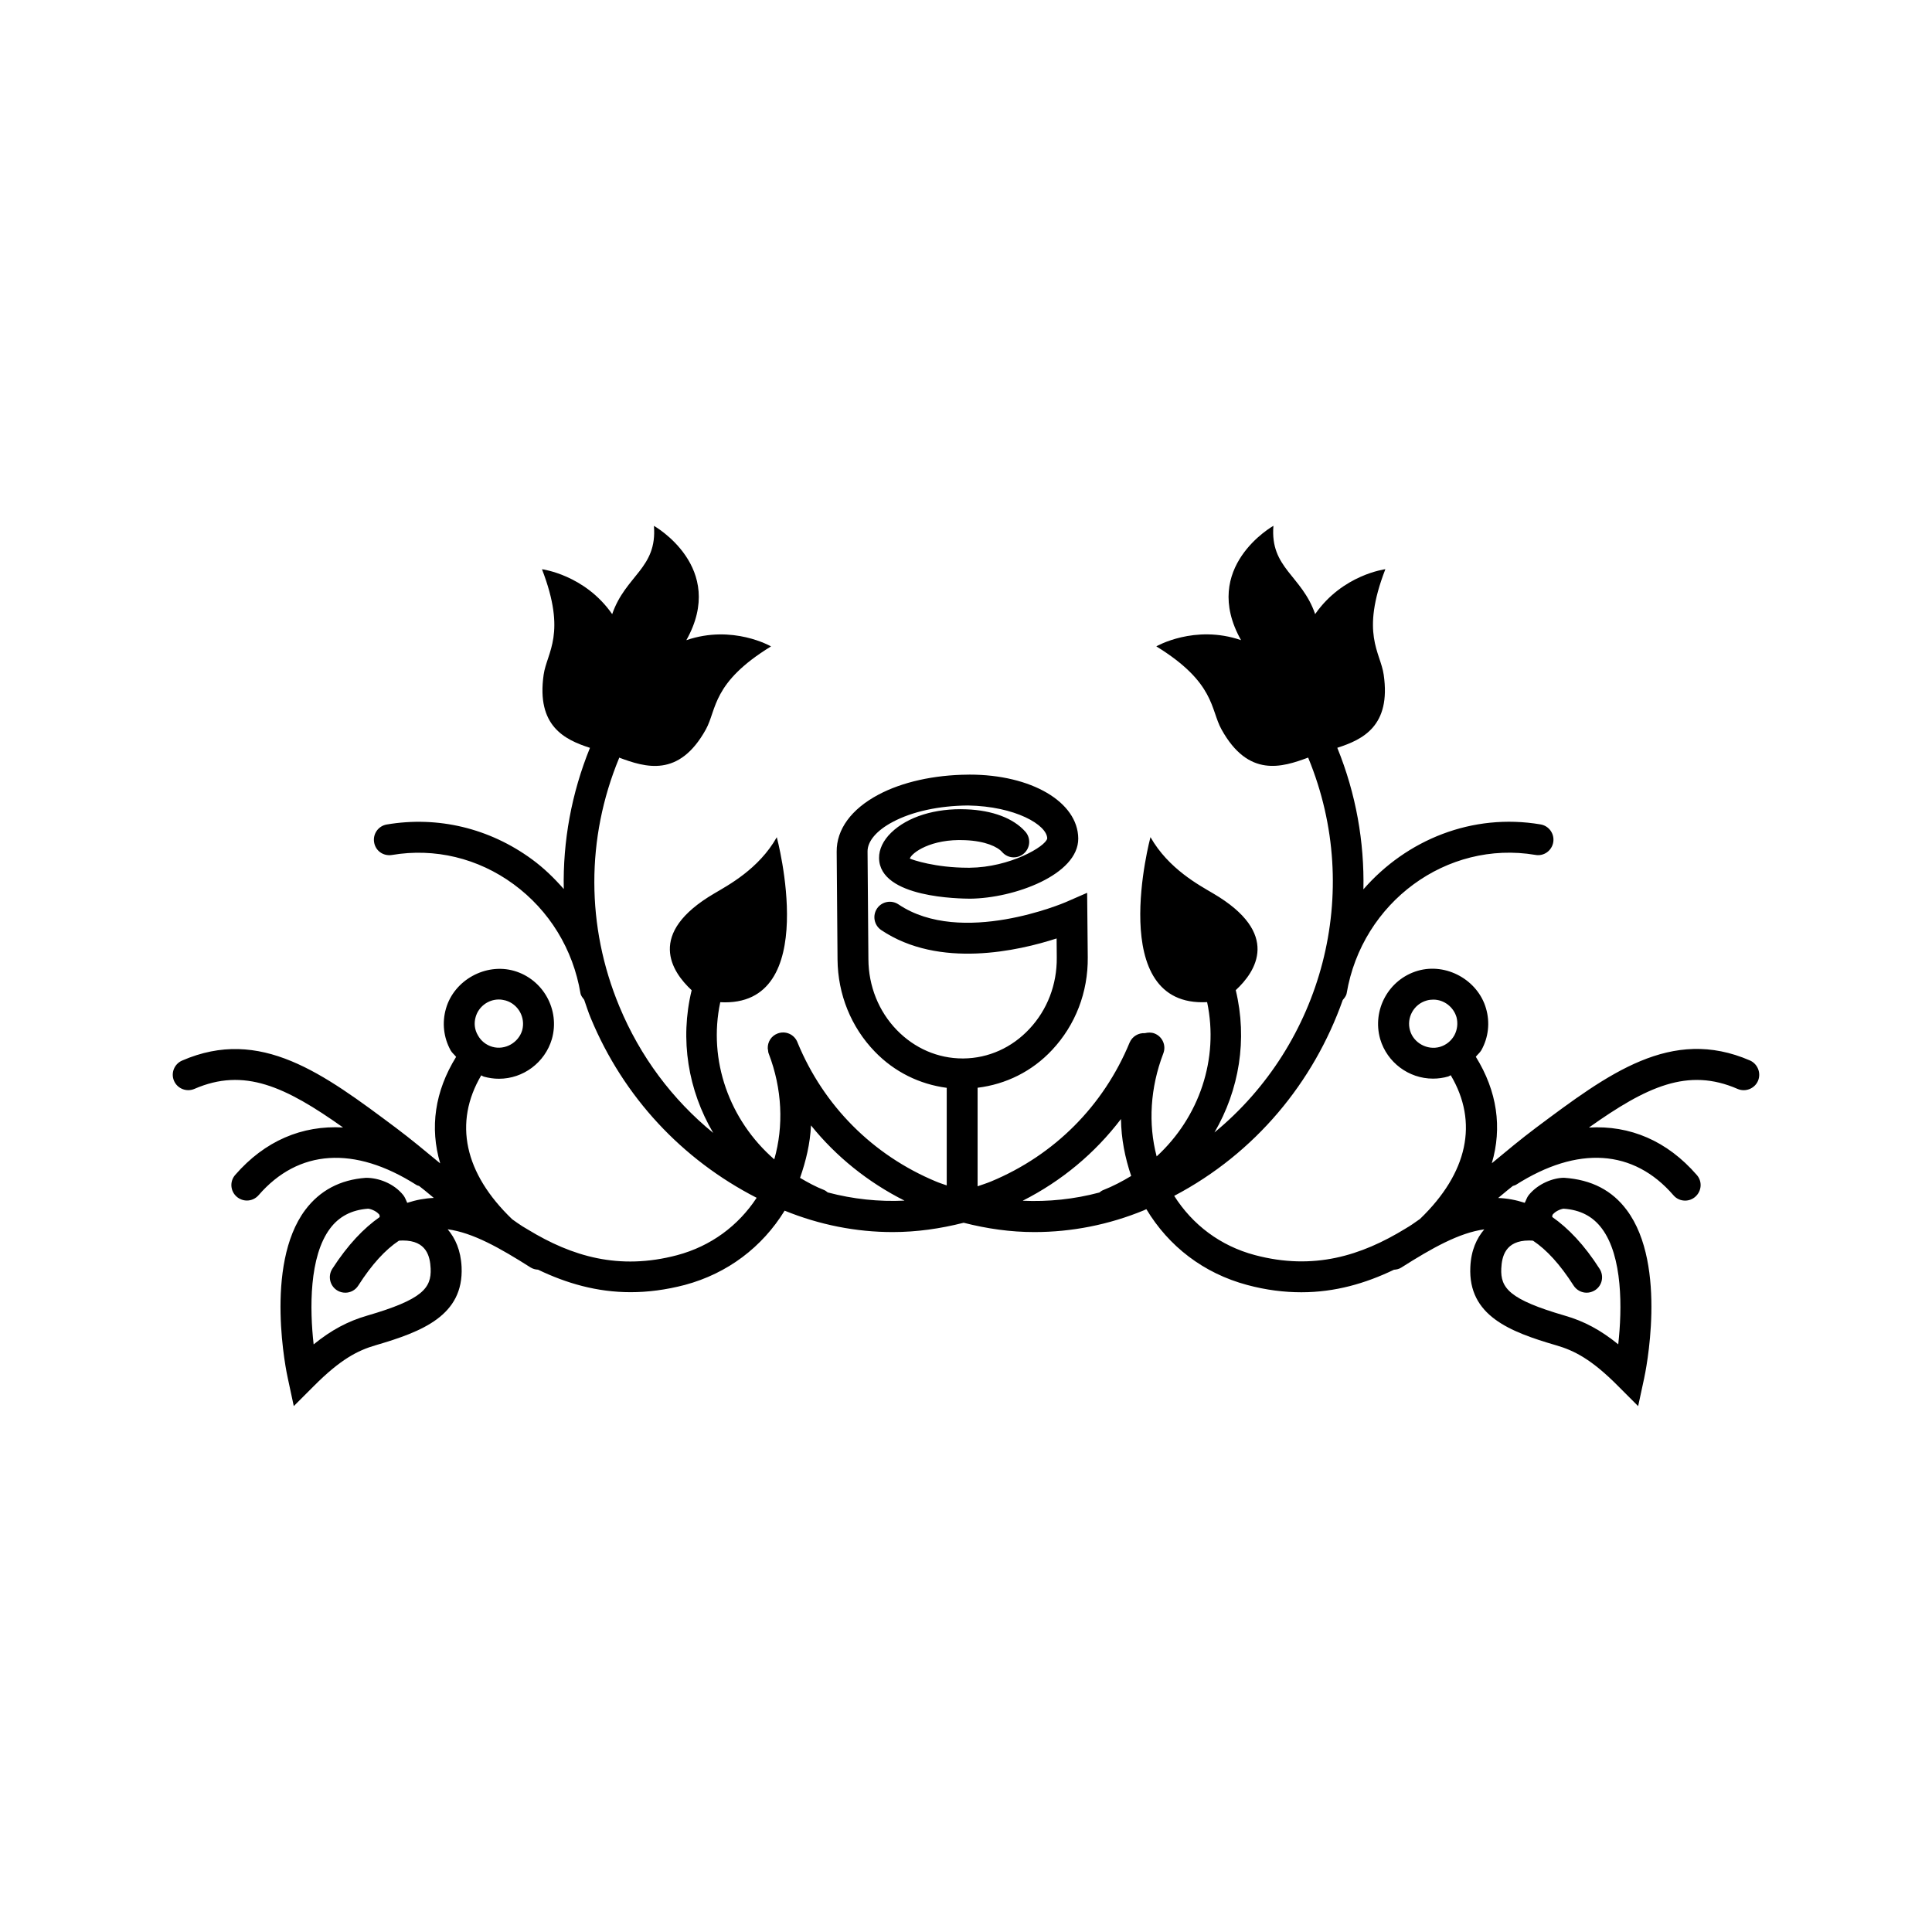 <?xml version="1.0" encoding="utf-8"?>
<!-- Generator: Adobe Illustrator 16.0.4, SVG Export Plug-In . SVG Version: 6.00 Build 0)  -->
<!DOCTYPE svg PUBLIC "-//W3C//DTD SVG 1.1//EN" "http://www.w3.org/Graphics/SVG/1.1/DTD/svg11.dtd">
<svg version="1.1" id="Layer_1" xmlns="http://www.w3.org/2000/svg" xmlns:xlink="http://www.w3.org/1999/xlink" x="0px" y="0px"
	 width="50px" height="50px" viewBox="0 0 50 50" enable-background="new 0 0 50 50" xml:space="preserve">
<g>
	<path d="M45.287,27.444c-2.035-0.88-3.656,0.337-5.537,1.743c-0.382,0.286-0.761,0.602-1.142,0.918
		c0.271-0.921,0.141-1.861-0.414-2.756c0.046-0.059,0.104-0.104,0.143-0.169c0.186-0.334,0.227-0.72,0.121-1.082
		c-0.212-0.736-1.027-1.188-1.764-0.975c-0.754,0.219-1.19,1.011-0.975,1.768c0.178,0.604,0.738,1.024,1.367,1.024
		c0.135,0,0.268-0.019,0.396-0.056c0.023-0.007,0.041-0.024,0.063-0.032c0.722,1.219,0.444,2.526-0.795,3.719
		c-0.095,0.064-0.188,0.135-0.285,0.195c-0.028,0.018-0.062,0.035-0.091,0.055c-1.146,0.703-2.379,1.088-3.896,0.686
		c-0.896-0.238-1.615-0.785-2.09-1.533c2.102-1.105,3.612-2.947,4.362-5.068c0.042-0.051,0.088-0.103,0.101-0.172
		c0.399-2.362,2.592-3.971,4.885-3.584c0.219,0.04,0.425-0.109,0.462-0.328c0.036-0.218-0.11-0.424-0.328-0.461
		c-1.769-0.3-3.47,0.399-4.585,1.68c0.025-1.22-0.188-2.463-0.676-3.663c0.66-0.212,1.394-0.564,1.201-1.891
		c-0.084-0.588-0.606-1.057,0.043-2.731c0,0-1.106,0.139-1.817,1.162c-0.345-1.005-1.17-1.187-1.08-2.285
		c0,0-1.901,1.068-0.838,2.959c-1.203-0.413-2.193,0.161-2.193,0.161c1.529,0.94,1.398,1.63,1.687,2.149
		c0.697,1.259,1.568,0.98,2.244,0.729c0.002,0.005,0.002,0.01,0.004,0.014c1.438,3.492,0.345,7.405-2.43,9.688
		c0.641-1.101,0.859-2.406,0.551-3.683c0.519-0.479,1.18-1.469-0.588-2.505c-0.354-0.21-1.151-0.631-1.619-1.455
		c0,0-1.186,4.414,1.466,4.27c0.311,1.467-0.203,2.979-1.306,3.993c-0.222-0.842-0.168-1.776,0.172-2.665
		c0.08-0.206-0.022-0.438-0.229-0.517c-0.083-0.031-0.167-0.027-0.246-0.008c-0.165-0.01-0.325,0.08-0.396,0.242
		c-0.676,1.639-1.948,2.915-3.586,3.596c-0.114,0.047-0.231,0.084-0.349,0.125v-2.55c0.73-0.09,1.408-0.42,1.929-0.979
		c0.604-0.645,0.931-1.494,0.922-2.396l-0.016-1.67l-0.555,0.242c-0.025,0.011-2.698,1.155-4.327,0.058
		c-0.183-0.123-0.433-0.076-0.556,0.107c-0.123,0.184-0.075,0.432,0.107,0.556c1.502,1.011,3.561,0.536,4.541,0.218l0.004,0.497
		c0.006,0.695-0.244,1.349-0.707,1.843c-0.455,0.488-1.062,0.76-1.708,0.766c-0.009,0-0.016,0-0.021,0
		c-0.641,0-1.244-0.262-1.704-0.736c-0.469-0.484-0.731-1.136-0.735-1.831l-0.022-2.788c-0.003-0.266,0.233-0.545,0.651-0.766
		c0.504-0.269,1.197-0.42,1.949-0.426c1.224,0.021,2.046,0.503,2.05,0.854c-0.041,0.209-0.97,0.748-2.007,0.757
		c-0.015,0-0.027,0-0.041,0c-0.844,0-1.437-0.203-1.508-0.238c0.047-0.146,0.544-0.517,1.432-0.475
		c0.524,0.021,0.839,0.172,0.958,0.308c0.146,0.167,0.398,0.183,0.564,0.035c0.166-0.146,0.182-0.398,0.035-0.564
		c-0.307-0.347-0.85-0.552-1.527-0.578c-0.805-0.032-1.521,0.193-1.943,0.603c-0.209,0.203-0.317,0.431-0.315,0.657
		c0.01,1.041,2.121,1.05,2.354,1.053c1.145-0.01,2.807-0.621,2.801-1.558c-0.009-0.946-1.214-1.653-2.813-1.653
		c-0.015,0-0.029,0.001-0.043,0.001c-0.879,0.007-1.703,0.191-2.318,0.519c-0.699,0.372-1.084,0.897-1.078,1.476l0.022,2.792
		c0.009,0.901,0.351,1.746,0.964,2.38c0.51,0.529,1.161,0.845,1.862,0.938v2.525c-0.092-0.033-0.187-0.062-0.276-0.1
		c-1.636-0.681-2.908-1.957-3.584-3.595c-0.002-0.002-0.002-0.004-0.002-0.006c-0.08-0.207-0.309-0.31-0.518-0.229
		c-0.162,0.062-0.256,0.217-0.252,0.381c-0.001,0.016,0.006,0.029,0.007,0.045c0.004,0.029,0.004,0.061,0.017,0.091
		c0.352,0.916,0.391,1.878,0.145,2.739c-1.162-1.012-1.719-2.562-1.398-4.067c2.647,0.146,1.463-4.27,1.463-4.27
		c-0.465,0.824-1.263,1.245-1.617,1.455c-1.768,1.036-1.104,2.025-0.586,2.505c-0.312,1.281-0.09,2.592,0.558,3.693
		c-1.058-0.863-1.892-1.979-2.429-3.273c-0.861-2.07-0.864-4.354-0.008-6.425c0.002-0.005,0-0.01,0.002-0.015
		c0.678,0.252,1.547,0.529,2.244-0.729c0.287-0.52,0.153-1.209,1.687-2.149c0,0-0.99-0.574-2.192-0.161
		c1.063-1.891-0.839-2.959-0.839-2.959c0.091,1.099-0.735,1.28-1.08,2.285c-0.711-1.023-1.817-1.162-1.817-1.162
		c0.647,1.675,0.127,2.144,0.043,2.731c-0.19,1.326,0.541,1.68,1.199,1.891c-0.479,1.179-0.703,2.418-0.678,3.654
		c-0.247-0.282-0.518-0.546-0.826-0.771c-1.099-0.804-2.433-1.123-3.755-0.899c-0.218,0.037-0.364,0.243-0.327,0.461
		c0.035,0.217,0.233,0.363,0.461,0.328c1.106-0.188,2.228,0.081,3.148,0.756c0.925,0.678,1.54,1.682,1.732,2.827
		c0.013,0.066,0.057,0.113,0.095,0.164c0.057,0.16,0.106,0.322,0.173,0.48c0.844,2.031,2.354,3.652,4.291,4.645
		c-0.475,0.723-1.184,1.252-2.059,1.485c-1.506,0.399-2.726,0.028-3.855-0.659c-0.051-0.031-0.102-0.061-0.152-0.091
		c-0.088-0.056-0.174-0.118-0.26-0.179c-1.244-1.192-1.521-2.504-0.802-3.725c0.022,0.008,0.041,0.025,0.063,0.032
		c0.131,0.037,0.264,0.056,0.396,0.056h0.001c0.628,0,1.189-0.42,1.368-1.026c0.216-0.755-0.222-1.547-0.976-1.766
		c-0.738-0.212-1.553,0.239-1.764,0.974c-0.105,0.363-0.064,0.749,0.12,1.083c0.036,0.065,0.097,0.11,0.142,0.169
		c-0.554,0.895-0.684,1.835-0.412,2.756c-0.382-0.316-0.761-0.632-1.143-0.918c-1.881-1.406-3.506-2.624-5.537-1.742
		c-0.202,0.088-0.296,0.323-0.208,0.525c0.088,0.203,0.325,0.294,0.526,0.208c1.287-0.56,2.353-0.062,3.848,0.998
		c-1.059-0.06-2.023,0.344-2.792,1.229c-0.146,0.168-0.126,0.42,0.041,0.564c0.075,0.064,0.169,0.098,0.263,0.098
		c0.111,0,0.223-0.047,0.303-0.139c1.029-1.189,2.479-1.284,4.078-0.268c0.022,0.016,0.049,0.021,0.074,0.029
		c0.049,0.04,0.098,0.075,0.146,0.115c0.076,0.064,0.156,0.131,0.236,0.195c-0.229,0.01-0.457,0.052-0.688,0.127
		c-0.033-0.067-0.055-0.141-0.104-0.201c-0.248-0.307-0.644-0.446-0.959-0.446c-0.002,0-0.004,0-0.006,0
		c-0.666,0.048-1.193,0.327-1.572,0.833c-1.071,1.436-0.478,4.238-0.449,4.357l0.154,0.718l0.521-0.521
		c0.685-0.688,1.133-0.92,1.601-1.055c1.203-0.352,2.277-0.77,2.221-2.023c-0.021-0.437-0.164-0.744-0.36-0.977
		c0.651,0.088,1.349,0.482,2.147,0.989c0.062,0.038,0.127,0.053,0.191,0.056c0.733,0.352,1.522,0.583,2.396,0.583
		c0.445,0,0.914-0.06,1.404-0.188c1.108-0.297,2.004-0.982,2.582-1.922c0.902,0.367,1.852,0.555,2.799,0.554
		c0.615,0,1.229-0.087,1.834-0.241c0.603,0.154,1.216,0.242,1.832,0.241c0.961,0,1.924-0.188,2.838-0.565
		c0.021-0.01,0.037-0.021,0.059-0.027c0.577,0.961,1.482,1.66,2.609,1.961c0.49,0.132,0.957,0.189,1.402,0.189
		c0.873,0,1.662-0.23,2.396-0.583c0.065-0.004,0.133-0.019,0.19-0.056c0.801-0.508,1.498-0.9,2.148-0.989
		c-0.196,0.231-0.342,0.54-0.361,0.976c-0.058,1.256,1.018,1.674,2.223,2.025c0.467,0.135,0.916,0.364,1.6,1.053l0.52,0.521
		l0.155-0.719c0.026-0.118,0.622-2.922-0.45-4.356c-0.377-0.506-0.906-0.786-1.623-0.835c-0.267,0-0.664,0.141-0.914,0.448
		c-0.049,0.062-0.067,0.134-0.103,0.2c-0.229-0.075-0.46-0.117-0.688-0.125c0.078-0.065,0.158-0.131,0.236-0.196
		c0.049-0.04,0.096-0.076,0.145-0.116c0.025-0.009,0.054-0.014,0.076-0.027c1.601-1.02,3.047-0.924,4.078,0.267
		c0.078,0.092,0.189,0.14,0.303,0.14c0.094,0,0.188-0.033,0.263-0.099c0.167-0.146,0.187-0.397,0.041-0.563
		c-0.771-0.888-1.731-1.291-2.793-1.229c1.496-1.062,2.562-1.56,3.849-0.999c0.2,0.086,0.438-0.006,0.526-0.208
		C45.583,27.77,45.489,27.533,45.287,27.444z M37.638,26.795c-0.082,0.146-0.214,0.252-0.375,0.299
		c-0.324,0.093-0.681-0.104-0.771-0.424c-0.098-0.332,0.097-0.682,0.428-0.776c0.059-0.017,0.115-0.024,0.174-0.024
		c0.275,0,0.521,0.187,0.6,0.453C37.735,26.48,37.717,26.648,37.638,26.795z M12.31,26.319c0.076-0.266,0.322-0.452,0.6-0.452
		c0.059,0,0.115,0.01,0.174,0.025c0.331,0.096,0.521,0.443,0.43,0.773c-0.096,0.321-0.445,0.521-0.775,0.426
		c-0.159-0.047-0.291-0.151-0.372-0.299C12.282,26.648,12.263,26.48,12.31,26.319z M9.5,34.049
		c-0.495,0.144-0.926,0.371-1.383,0.744C8.013,33.871,8,32.518,8.541,31.795c0.234-0.314,0.559-0.482,0.982-0.514
		c0.047,0,0.207,0.047,0.293,0.153c0.014,0.017,0.004,0.042,0.012,0.062c-0.414,0.289-0.826,0.717-1.229,1.342
		c-0.119,0.188-0.063,0.435,0.121,0.554c0.066,0.043,0.143,0.063,0.217,0.063c0.131,0,0.26-0.065,0.336-0.186
		c0.354-0.553,0.699-0.926,1.049-1.159c0.016-0.002,0.048-0.006,0.104-0.006c0.615,0,0.704,0.413,0.719,0.724
		C11.167,33.334,10.937,33.631,9.5,34.049z M21.422,30.86c-0.028-0.022-0.058-0.047-0.094-0.062
		c-0.222-0.086-0.425-0.199-0.623-0.315c0.153-0.437,0.262-0.89,0.283-1.358c0.653,0.81,1.475,1.471,2.42,1.947
		C22.743,31.104,22.076,31.033,21.422,30.86z M28.547,30.801c-0.036,0.014-0.065,0.037-0.095,0.061
		c-0.652,0.174-1.319,0.243-1.985,0.213c1.009-0.511,1.87-1.23,2.544-2.115c0.006,0.51,0.104,1.002,0.264,1.474
		C29.046,30.572,28.806,30.699,28.547,30.801z M39.572,32.104c0.059,0,0.093,0.004,0.104,0.006c0.349,0.233,0.694,0.606,1.048,1.159
		c0.076,0.119,0.205,0.186,0.338,0.186c0.074,0,0.147-0.021,0.215-0.063c0.188-0.119,0.24-0.366,0.121-0.554
		c-0.399-0.625-0.812-1.053-1.228-1.344c0.009-0.018-0.002-0.043,0.013-0.06c0.086-0.106,0.244-0.153,0.287-0.153
		c0.428,0.03,0.752,0.198,0.987,0.514c0.539,0.72,0.526,2.074,0.423,2.996c-0.457-0.371-0.886-0.6-1.381-0.742
		c-1.438-0.418-1.669-0.715-1.646-1.221C38.868,32.519,38.957,32.104,39.572,32.104z"/>
</g>
</svg>
